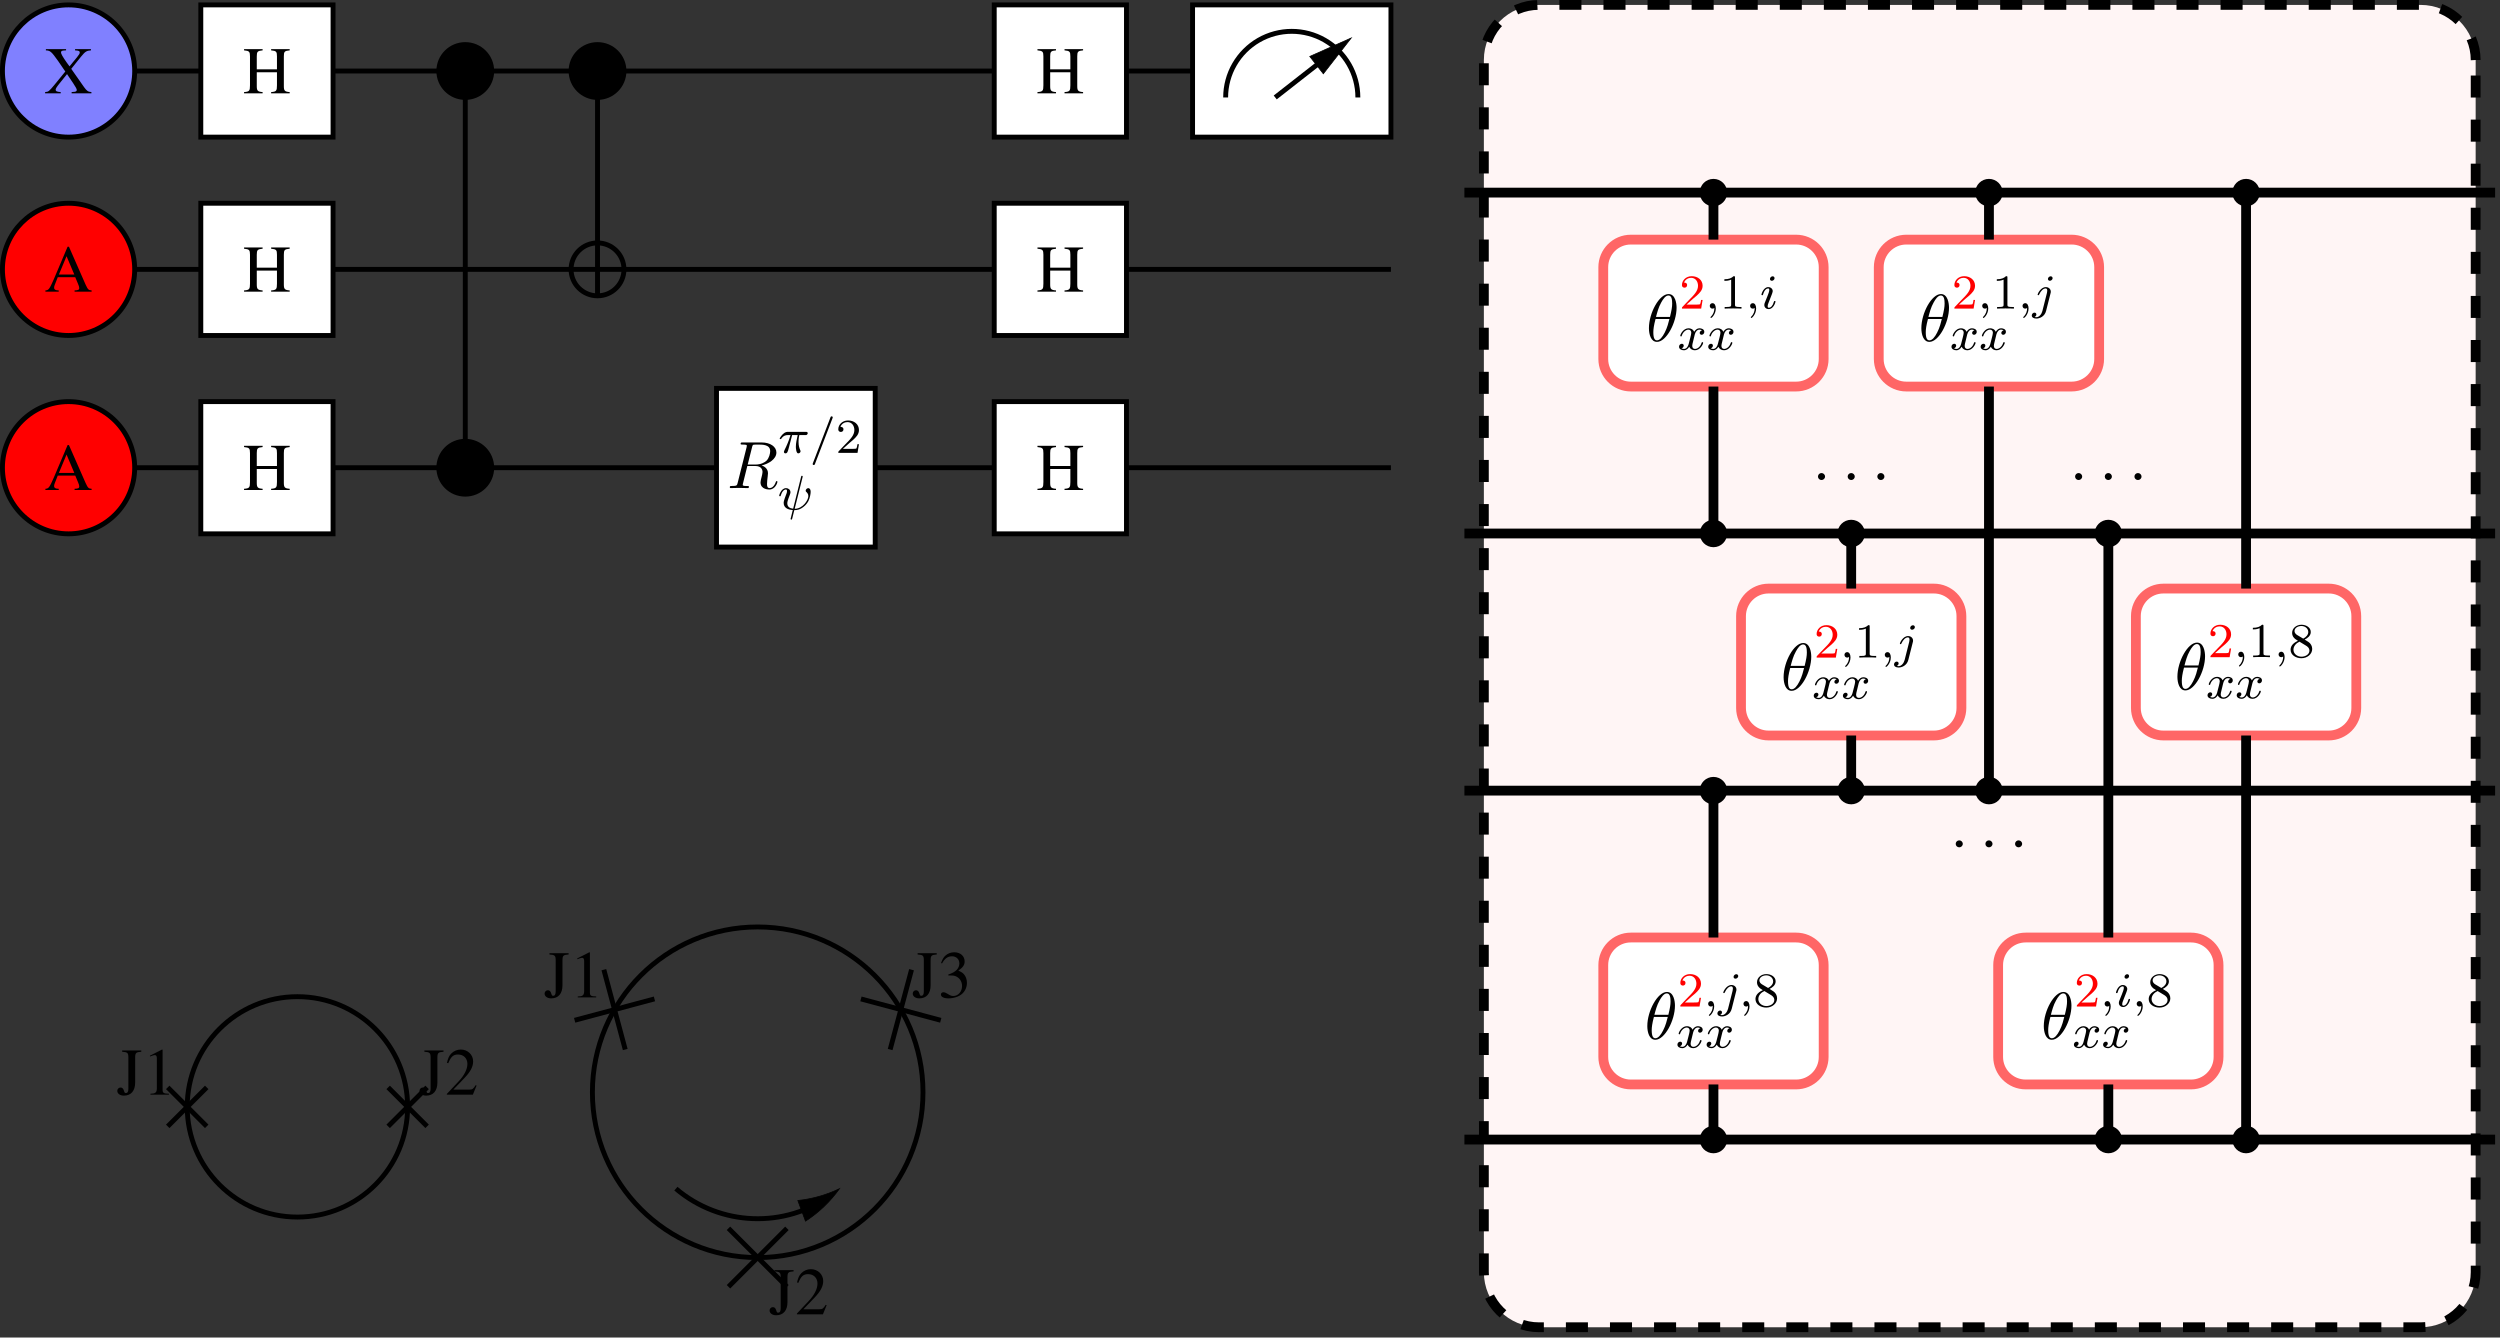 <?xml version="1.0" encoding="UTF-8"?>
<svg xmlns="http://www.w3.org/2000/svg" xmlns:xlink="http://www.w3.org/1999/xlink" width="408.363pt" height="218.477pt" viewBox="0 0 408.363 218.477" version="1.1">
<rect x="0" y="0" width="408.363" height="218.477" fill="#333333" stroke="none"/>
<defs>
<g>
<symbol overflow="visible" id="glyph0-0">
<path style="stroke:none;" d=""/>
</symbol>
<symbol overflow="visible" id="glyph0-1">
<path style="stroke:none;" d="M 7.594 -7.219 L 5 -7.219 L 5 -7.016 C 5.578 -6.984 5.766 -6.922 5.766 -6.656 C 5.766 -6.5 5.641 -6.297 5.328 -5.906 L 4.094 -4.406 L 3.625 -5.047 C 2.969 -5.984 2.703 -6.453 2.703 -6.688 C 2.703 -6.906 2.875 -6.984 3.234 -7 L 3.531 -7.016 L 3.531 -7.219 L 0.234 -7.219 L 0.234 -7.016 C 0.953 -6.984 1.141 -6.812 2.219 -5.297 L 3.406 -3.562 L 1.688 -1.453 C 0.719 -0.297 0.672 -0.25 0.109 -0.203 L 0.109 0 L 2.656 0 L 2.656 -0.203 C 2.016 -0.25 1.828 -0.344 1.828 -0.594 C 1.828 -0.75 1.984 -1.031 2.391 -1.531 L 3.688 -3.141 L 4.719 -1.609 C 5.078 -1.078 5.281 -0.703 5.281 -0.547 C 5.281 -0.344 5.109 -0.234 4.734 -0.234 C 4.688 -0.234 4.562 -0.219 4.438 -0.203 L 4.438 0 L 7.672 0 L 7.672 -0.203 C 7.094 -0.266 6.938 -0.375 6.469 -1.016 L 4.375 -4 L 5.969 -5.984 C 6.672 -6.844 6.891 -6.969 7.594 -7.016 Z M 7.594 -7.219 "/>
</symbol>
<symbol overflow="visible" id="glyph0-2">
<path style="stroke:none;" d="M 2.281 -3.922 L 2.281 -6.031 C 2.281 -6.812 2.406 -6.938 3.234 -7.016 L 3.234 -7.219 L 0.203 -7.219 L 0.203 -7.016 C 1.047 -6.938 1.172 -6.812 1.172 -6.031 L 1.172 -1.312 C 1.172 -0.391 1.062 -0.266 0.203 -0.203 L 0.203 0 L 3.234 0 L 3.234 -0.203 C 2.422 -0.266 2.281 -0.422 2.281 -1.188 L 2.281 -3.438 L 5.578 -3.438 L 5.578 -1.312 C 5.578 -0.391 5.469 -0.266 4.625 -0.203 L 4.625 0 L 7.656 0 L 7.656 -0.203 C 6.844 -0.266 6.703 -0.422 6.703 -1.188 L 6.703 -6.031 C 6.703 -6.812 6.812 -6.938 7.656 -7.016 L 7.656 -7.219 L 4.625 -7.219 L 4.625 -7.016 C 5.469 -6.938 5.578 -6.812 5.578 -6.031 L 5.578 -3.922 Z M 2.281 -3.922 "/>
</symbol>
<symbol overflow="visible" id="glyph0-3">
<path style="stroke:none;" d="M 7.703 -0.203 C 7.203 -0.234 7.094 -0.344 6.719 -1.156 L 4 -7.344 L 3.781 -7.344 L 1.516 -2 C 0.812 -0.406 0.688 -0.234 0.156 -0.203 L 0.156 0 L 2.328 0 L 2.328 -0.203 C 1.797 -0.203 1.578 -0.344 1.578 -0.656 C 1.578 -0.781 1.609 -0.938 1.672 -1.078 L 2.172 -2.359 L 5.031 -2.359 L 5.469 -1.312 C 5.609 -1.016 5.688 -0.734 5.688 -0.578 C 5.688 -0.312 5.5 -0.219 4.922 -0.203 L 4.922 0 L 7.703 0 Z M 2.359 -2.797 L 3.609 -5.797 L 4.875 -2.797 Z M 2.359 -2.797 "/>
</symbol>
<symbol overflow="visible" id="glyph0-4">
<path style="stroke:none;" d="M 3.031 -6.031 C 3.031 -6.828 3.156 -6.953 4.031 -7.016 L 4.031 -7.219 L 0.906 -7.219 L 0.906 -7.016 C 1.797 -6.953 1.922 -6.828 1.922 -6.031 L 1.922 -0.984 C 1.922 -0.484 1.781 -0.266 1.5 -0.266 C 1.359 -0.266 1.281 -0.344 1.203 -0.625 C 1.094 -1 0.922 -1.172 0.641 -1.172 C 0.344 -1.172 0.109 -0.922 0.109 -0.625 C 0.109 -0.172 0.562 0.156 1.188 0.156 C 2.359 0.156 3.031 -0.625 3.031 -2 Z M 3.031 -6.031 "/>
</symbol>
<symbol overflow="visible" id="glyph0-5">
<path style="stroke:none;" d="M 3.172 -7.375 L 1.203 -6.375 L 1.203 -6.234 C 1.344 -6.281 1.469 -6.328 1.5 -6.344 C 1.703 -6.422 1.891 -6.469 2 -6.469 C 2.219 -6.469 2.328 -6.297 2.328 -5.953 L 2.328 -1.016 C 2.328 -0.656 2.234 -0.406 2.062 -0.312 C 1.891 -0.203 1.75 -0.172 1.281 -0.156 L 1.281 0 L 4.297 0 L 4.297 -0.156 C 3.438 -0.172 3.266 -0.281 3.266 -0.812 L 3.266 -7.344 Z M 3.172 -7.375 "/>
</symbol>
<symbol overflow="visible" id="glyph0-6">
<path style="stroke:none;" d="M 5.188 -1.5 L 5.031 -1.547 C 4.641 -0.922 4.5 -0.828 4 -0.828 L 1.391 -0.828 L 3.234 -2.75 C 4.203 -3.766 4.625 -4.594 4.625 -5.438 C 4.625 -6.531 3.734 -7.375 2.609 -7.375 C 2 -7.375 1.438 -7.125 1.031 -6.703 C 0.688 -6.328 0.531 -5.984 0.344 -5.203 L 0.562 -5.141 C 1 -6.219 1.391 -6.562 2.156 -6.562 C 3.062 -6.562 3.688 -5.938 3.688 -5.031 C 3.688 -4.172 3.188 -3.156 2.266 -2.188 L 0.328 -0.125 L 0.328 0 L 4.578 0 Z M 5.188 -1.5 "/>
</symbol>
<symbol overflow="visible" id="glyph0-7">
<path style="stroke:none;" d="M 1.672 -3.594 C 2.312 -3.594 2.562 -3.578 2.828 -3.484 C 3.5 -3.234 3.922 -2.625 3.922 -1.859 C 3.922 -0.953 3.297 -0.234 2.5 -0.234 C 2.203 -0.234 1.984 -0.312 1.578 -0.578 C 1.25 -0.781 1.062 -0.844 0.891 -0.844 C 0.625 -0.844 0.469 -0.703 0.469 -0.469 C 0.469 -0.094 0.938 0.156 1.703 0.156 C 2.547 0.156 3.406 -0.125 3.922 -0.578 C 4.422 -1.031 4.719 -1.656 4.719 -2.391 C 4.719 -2.938 4.531 -3.453 4.219 -3.797 C 4 -4.031 3.797 -4.172 3.312 -4.375 C 4.062 -4.891 4.344 -5.297 4.344 -5.875 C 4.344 -6.766 3.641 -7.375 2.641 -7.375 C 2.094 -7.375 1.609 -7.188 1.219 -6.844 C 0.891 -6.547 0.734 -6.266 0.484 -5.609 L 0.656 -5.562 C 1.094 -6.359 1.594 -6.719 2.281 -6.719 C 2.984 -6.719 3.484 -6.234 3.484 -5.547 C 3.484 -5.156 3.312 -4.766 3.047 -4.5 C 2.719 -4.172 2.406 -4 1.672 -3.734 Z M 1.672 -3.594 "/>
</symbol>
<symbol overflow="visible" id="glyph1-0">
<path style="stroke:none;" d=""/>
</symbol>
<symbol overflow="visible" id="glyph1-1">
<path style="stroke:none;" d="M 4.094 -6.703 C 4.156 -6.953 4.188 -7.062 4.391 -7.094 C 4.5 -7.109 4.844 -7.109 5.062 -7.109 C 5.828 -7.109 7.047 -7.109 7.047 -6.031 C 7.047 -5.656 6.875 -4.906 6.453 -4.484 C 6.156 -4.203 5.578 -3.844 4.609 -3.844 L 3.375 -3.844 Z M 5.656 -3.703 C 6.766 -3.953 8.062 -4.719 8.062 -5.812 C 8.062 -6.75 7.078 -7.453 5.656 -7.453 L 2.547 -7.453 C 2.328 -7.453 2.219 -7.453 2.219 -7.234 C 2.219 -7.109 2.328 -7.109 2.531 -7.109 C 2.547 -7.109 2.766 -7.109 2.938 -7.094 C 3.141 -7.062 3.234 -7.062 3.234 -6.922 C 3.234 -6.875 3.234 -6.844 3.203 -6.703 L 1.734 -0.844 C 1.625 -0.422 1.609 -0.344 0.734 -0.344 C 0.547 -0.344 0.453 -0.344 0.453 -0.125 C 0.453 0 0.578 0 0.594 0 C 0.906 0 1.672 -0.031 1.969 -0.031 C 2.281 -0.031 3.047 0 3.359 0 C 3.453 0 3.578 0 3.578 -0.219 C 3.578 -0.344 3.484 -0.344 3.266 -0.344 C 2.875 -0.344 2.562 -0.344 2.562 -0.531 C 2.562 -0.594 2.578 -0.656 2.594 -0.719 L 3.312 -3.609 L 4.609 -3.609 C 5.609 -3.609 5.797 -3 5.797 -2.625 C 5.797 -2.453 5.719 -2.109 5.656 -1.859 C 5.578 -1.562 5.469 -1.156 5.469 -0.938 C 5.469 0.234 6.781 0.234 6.922 0.234 C 7.859 0.234 8.234 -0.859 8.234 -1.016 C 8.234 -1.141 8.109 -1.141 8.109 -1.141 C 8 -1.141 7.984 -1.062 7.969 -1 C 7.688 -0.188 7.219 0 6.969 0 C 6.609 0 6.531 -0.234 6.531 -0.672 C 6.531 -1 6.594 -1.562 6.641 -1.906 C 6.656 -2.062 6.688 -2.266 6.688 -2.422 C 6.688 -3.266 5.953 -3.594 5.656 -3.703 Z M 5.656 -3.703 "/>
</symbol>
<symbol overflow="visible" id="glyph1-2">
<path style="stroke:none;" d="M 4.969 -5.453 C 4.969 -6.172 4.766 -7.688 3.656 -7.688 C 2.141 -7.688 0.453 -4.609 0.453 -2.109 C 0.453 -1.094 0.781 0.125 1.766 0.125 C 3.297 0.125 4.969 -3.016 4.969 -5.453 Z M 1.609 -3.953 C 1.797 -4.656 2.016 -5.531 2.453 -6.297 C 2.75 -6.844 3.156 -7.453 3.641 -7.453 C 4.172 -7.453 4.25 -6.75 4.25 -6.125 C 4.25 -5.594 4.156 -5.031 3.891 -3.953 Z M 3.797 -3.609 C 3.672 -3.109 3.453 -2.188 3.031 -1.391 C 2.656 -0.656 2.234 -0.125 1.766 -0.125 C 1.406 -0.125 1.172 -0.438 1.172 -1.453 C 1.172 -1.906 1.25 -2.547 1.531 -3.609 Z M 3.797 -3.609 "/>
</symbol>
<symbol overflow="visible" id="glyph2-0">
<path style="stroke:none;" d=""/>
</symbol>
<symbol overflow="visible" id="glyph2-1">
<path style="stroke:none;" d="M 2.266 -2.906 L 3.172 -2.906 C 3.016 -2.188 2.875 -1.594 2.875 -1 C 2.875 -0.953 2.875 -0.609 2.953 -0.312 C 3.062 0.016 3.141 0.078 3.281 0.078 C 3.453 0.078 3.641 -0.078 3.641 -0.266 C 3.641 -0.312 3.641 -0.328 3.609 -0.406 C 3.438 -0.766 3.312 -1.156 3.312 -1.812 C 3.312 -1.984 3.312 -2.328 3.438 -2.906 L 4.406 -2.906 C 4.531 -2.906 4.609 -2.906 4.688 -2.969 C 4.797 -3.062 4.812 -3.156 4.812 -3.219 C 4.812 -3.438 4.609 -3.438 4.484 -3.438 L 1.609 -3.438 C 1.438 -3.438 1.125 -3.438 0.734 -3.047 C 0.453 -2.766 0.234 -2.406 0.234 -2.344 C 0.234 -2.266 0.281 -2.25 0.344 -2.25 C 0.438 -2.25 0.453 -2.266 0.5 -2.328 C 0.891 -2.906 1.359 -2.906 1.531 -2.906 L 2 -2.906 C 1.766 -2.062 1.344 -1.094 1.047 -0.516 C 1 -0.391 0.922 -0.234 0.922 -0.172 C 0.922 0 1.047 0.078 1.172 0.078 C 1.484 0.078 1.562 -0.219 1.734 -0.875 Z M 2.266 -2.906 "/>
</symbol>
<symbol overflow="visible" id="glyph2-2">
<path style="stroke:none;" d="M 3.703 -5.641 C 3.75 -5.75 3.75 -5.766 3.75 -5.797 C 3.75 -5.891 3.672 -5.969 3.562 -5.969 C 3.438 -5.969 3.406 -5.875 3.375 -5.797 L 0.516 1.656 C 0.469 1.766 0.469 1.781 0.469 1.812 C 0.469 1.906 0.547 1.984 0.656 1.984 C 0.781 1.984 0.812 1.891 0.844 1.812 Z M 3.703 -5.641 "/>
</symbol>
<symbol overflow="visible" id="glyph2-3">
<path style="stroke:none;" d="M 4.047 -5.266 C 4.078 -5.375 4.078 -5.391 4.078 -5.422 C 4.078 -5.5 4.031 -5.531 3.953 -5.531 C 3.859 -5.531 3.844 -5.5 3.812 -5.359 L 2.516 -0.156 C 1.953 -0.219 1.562 -0.469 1.562 -1.031 C 1.562 -1.188 1.562 -1.391 1.984 -2.453 C 2.062 -2.672 2.078 -2.734 2.078 -2.844 C 2.078 -3.266 1.719 -3.516 1.359 -3.516 C 0.562 -3.516 0.234 -2.391 0.234 -2.297 C 0.234 -2.219 0.297 -2.188 0.359 -2.188 C 0.469 -2.188 0.469 -2.234 0.5 -2.312 C 0.703 -3.016 1.047 -3.297 1.328 -3.297 C 1.453 -3.297 1.516 -3.219 1.516 -3.031 C 1.516 -2.844 1.453 -2.656 1.375 -2.484 C 0.969 -1.422 0.969 -1.266 0.969 -1.094 C 0.969 -0.328 1.625 0.016 2.453 0.062 L 2.094 1.516 C 2.094 1.594 2.156 1.625 2.219 1.625 C 2.312 1.625 2.328 1.594 2.375 1.422 C 2.422 1.25 2.375 1.359 2.703 0.078 C 3.031 0.078 3.656 0.078 4.438 -0.656 C 4.75 -0.953 4.938 -1.281 5 -1.391 C 5.266 -1.922 5.375 -2.609 5.375 -2.906 C 5.375 -3.516 5.016 -3.516 4.984 -3.516 C 4.797 -3.516 4.562 -3.312 4.562 -3.109 C 4.562 -2.984 4.641 -2.922 4.672 -2.891 C 4.75 -2.812 5 -2.609 5 -2.219 C 5 -1.562 4.094 -0.141 2.766 -0.141 Z M 4.047 -5.266 "/>
</symbol>
<symbol overflow="visible" id="glyph2-4">
<path style="stroke:none;" d="M 1.484 -0.125 C 1.484 0.391 1.375 0.859 0.891 1.344 C 0.859 1.375 0.844 1.391 0.844 1.422 C 0.844 1.484 0.906 1.531 0.953 1.531 C 1.047 1.531 1.719 0.906 1.719 -0.031 C 1.719 -0.531 1.516 -0.891 1.172 -0.891 C 0.891 -0.891 0.734 -0.656 0.734 -0.453 C 0.734 -0.219 0.891 0 1.172 0 C 1.375 0 1.484 -0.109 1.484 -0.125 Z M 1.484 -0.125 "/>
</symbol>
<symbol overflow="visible" id="glyph2-5">
<path style="stroke:none;" d="M 2.375 -4.969 C 2.375 -5.141 2.25 -5.281 2.062 -5.281 C 1.859 -5.281 1.625 -5.078 1.625 -4.844 C 1.625 -4.672 1.75 -4.547 1.938 -4.547 C 2.141 -4.547 2.375 -4.734 2.375 -4.969 Z M 1.219 -2.047 L 0.781 -0.953 C 0.734 -0.828 0.703 -0.734 0.703 -0.594 C 0.703 -0.203 1 0.078 1.422 0.078 C 2.203 0.078 2.531 -1.031 2.531 -1.141 C 2.531 -1.219 2.469 -1.25 2.406 -1.25 C 2.312 -1.25 2.297 -1.188 2.266 -1.109 C 2.094 -0.469 1.766 -0.141 1.438 -0.141 C 1.344 -0.141 1.25 -0.188 1.25 -0.391 C 1.25 -0.594 1.312 -0.734 1.406 -0.984 C 1.484 -1.188 1.562 -1.406 1.656 -1.625 L 1.906 -2.266 C 1.969 -2.453 2.078 -2.703 2.078 -2.844 C 2.078 -3.234 1.75 -3.516 1.344 -3.516 C 0.578 -3.516 0.234 -2.406 0.234 -2.297 C 0.234 -2.219 0.297 -2.188 0.359 -2.188 C 0.469 -2.188 0.469 -2.234 0.5 -2.312 C 0.719 -3.078 1.078 -3.297 1.328 -3.297 C 1.438 -3.297 1.516 -3.25 1.516 -3.031 C 1.516 -2.953 1.5 -2.844 1.422 -2.594 Z M 1.219 -2.047 "/>
</symbol>
<symbol overflow="visible" id="glyph2-6">
<path style="stroke:none;" d="M 4 -3.172 C 3.641 -3.094 3.625 -2.781 3.625 -2.75 C 3.625 -2.578 3.766 -2.453 3.938 -2.453 C 4.109 -2.453 4.375 -2.594 4.375 -2.938 C 4.375 -3.391 3.875 -3.516 3.578 -3.516 C 3.219 -3.516 2.906 -3.25 2.719 -2.938 C 2.547 -3.359 2.141 -3.516 1.812 -3.516 C 0.938 -3.516 0.453 -2.516 0.453 -2.297 C 0.453 -2.219 0.516 -2.188 0.578 -2.188 C 0.672 -2.188 0.688 -2.234 0.703 -2.328 C 0.891 -2.906 1.375 -3.297 1.781 -3.297 C 2.094 -3.297 2.25 -3.062 2.25 -2.781 C 2.25 -2.625 2.156 -2.25 2.094 -2 C 2.031 -1.766 1.859 -1.062 1.812 -0.906 C 1.703 -0.484 1.422 -0.141 1.062 -0.141 C 1.031 -0.141 0.828 -0.141 0.656 -0.25 C 1.016 -0.344 1.016 -0.672 1.016 -0.688 C 1.016 -0.875 0.875 -0.984 0.703 -0.984 C 0.484 -0.984 0.25 -0.797 0.25 -0.5 C 0.25 -0.125 0.641 0.078 1.047 0.078 C 1.469 0.078 1.766 -0.234 1.906 -0.5 C 2.094 -0.109 2.453 0.078 2.844 0.078 C 3.703 0.078 4.188 -0.922 4.188 -1.141 C 4.188 -1.219 4.125 -1.25 4.062 -1.25 C 3.969 -1.25 3.953 -1.188 3.922 -1.109 C 3.766 -0.578 3.312 -0.141 2.859 -0.141 C 2.594 -0.141 2.406 -0.312 2.406 -0.656 C 2.406 -0.812 2.453 -1 2.562 -1.438 C 2.609 -1.688 2.781 -2.375 2.828 -2.531 C 2.938 -2.953 3.219 -3.297 3.578 -3.297 C 3.625 -3.297 3.828 -3.297 4 -3.172 Z M 4 -3.172 "/>
</symbol>
<symbol overflow="visible" id="glyph2-7">
<path style="stroke:none;" d="M 3.297 -4.969 C 3.297 -5.125 3.172 -5.281 2.984 -5.281 C 2.734 -5.281 2.531 -5.047 2.531 -4.844 C 2.531 -4.688 2.656 -4.547 2.844 -4.547 C 3.078 -4.547 3.297 -4.766 3.297 -4.969 Z M 1.625 0.391 C 1.5 0.891 1.109 1.406 0.625 1.406 C 0.5 1.406 0.375 1.375 0.359 1.359 C 0.609 1.25 0.641 1.031 0.641 0.953 C 0.641 0.766 0.5 0.656 0.328 0.656 C 0.109 0.656 -0.109 0.859 -0.109 1.125 C -0.109 1.422 0.188 1.625 0.641 1.625 C 1.125 1.625 2 1.328 2.234 0.359 L 2.953 -2.484 C 2.984 -2.578 3 -2.641 3 -2.766 C 3 -3.203 2.641 -3.516 2.188 -3.516 C 1.344 -3.516 0.844 -2.406 0.844 -2.297 C 0.844 -2.219 0.906 -2.188 0.969 -2.188 C 1.047 -2.188 1.062 -2.219 1.109 -2.328 C 1.359 -2.891 1.766 -3.297 2.156 -3.297 C 2.328 -3.297 2.422 -3.172 2.422 -2.922 C 2.422 -2.812 2.406 -2.688 2.375 -2.578 Z M 1.625 0.391 "/>
</symbol>
<symbol overflow="visible" id="glyph3-0">
<path style="stroke:none;" d=""/>
</symbol>
<symbol overflow="visible" id="glyph3-1">
<path style="stroke:none;" d="M 2.25 -1.625 C 2.375 -1.75 2.703 -2.016 2.844 -2.125 C 3.328 -2.578 3.797 -3.016 3.797 -3.734 C 3.797 -4.688 3 -5.297 2.016 -5.297 C 1.047 -5.297 0.422 -4.578 0.422 -3.859 C 0.422 -3.469 0.734 -3.422 0.844 -3.422 C 1.016 -3.422 1.266 -3.531 1.266 -3.844 C 1.266 -4.25 0.859 -4.25 0.766 -4.25 C 1 -4.844 1.531 -5.031 1.922 -5.031 C 2.656 -5.031 3.047 -4.406 3.047 -3.734 C 3.047 -2.906 2.469 -2.297 1.516 -1.344 L 0.516 -0.297 C 0.422 -0.219 0.422 -0.203 0.422 0 L 3.562 0 L 3.797 -1.422 L 3.547 -1.422 C 3.531 -1.266 3.469 -0.875 3.375 -0.719 C 3.328 -0.656 2.719 -0.656 2.594 -0.656 L 1.172 -0.656 Z M 2.25 -1.625 "/>
</symbol>
<symbol overflow="visible" id="glyph3-2">
<path style="stroke:none;" d="M 2.5 -5.078 C 2.5 -5.297 2.484 -5.297 2.266 -5.297 C 1.938 -4.984 1.516 -4.797 0.766 -4.797 L 0.766 -4.531 C 0.984 -4.531 1.406 -4.531 1.875 -4.734 L 1.875 -0.656 C 1.875 -0.359 1.844 -0.266 1.094 -0.266 L 0.812 -0.266 L 0.812 0 C 1.141 -0.031 1.828 -0.031 2.188 -0.031 C 2.547 -0.031 3.234 -0.031 3.562 0 L 3.562 -0.266 L 3.281 -0.266 C 2.531 -0.266 2.5 -0.359 2.5 -0.656 Z M 2.5 -5.078 "/>
</symbol>
<symbol overflow="visible" id="glyph3-3">
<path style="stroke:none;" d="M 2.641 -2.875 C 3.094 -3.094 3.641 -3.484 3.641 -4.109 C 3.641 -4.875 2.859 -5.297 2.125 -5.297 C 1.281 -5.297 0.594 -4.719 0.594 -3.969 C 0.594 -3.672 0.688 -3.406 0.891 -3.172 C 1.031 -3 1.062 -2.984 1.547 -2.672 C 0.562 -2.234 0.344 -1.656 0.344 -1.219 C 0.344 -0.328 1.234 0.172 2.109 0.172 C 3.078 0.172 3.875 -0.5 3.875 -1.344 C 3.875 -1.844 3.609 -2.172 3.469 -2.312 C 3.344 -2.438 3.328 -2.453 2.641 -2.875 Z M 1.406 -3.625 C 1.172 -3.766 0.984 -4 0.984 -4.266 C 0.984 -4.766 1.531 -5.094 2.109 -5.094 C 2.719 -5.094 3.234 -4.672 3.234 -4.109 C 3.234 -3.656 2.875 -3.266 2.406 -3.031 Z M 1.797 -2.531 C 1.828 -2.516 2.734 -1.953 2.875 -1.875 C 3 -1.797 3.422 -1.547 3.422 -1.062 C 3.422 -0.453 2.766 -0.078 2.125 -0.078 C 1.406 -0.078 0.812 -0.562 0.812 -1.219 C 0.812 -1.812 1.25 -2.281 1.797 -2.531 Z M 1.797 -2.531 "/>
</symbol>
<symbol overflow="visible" id="glyph4-0">
<path style="stroke:none;" d=""/>
</symbol>
<symbol overflow="visible" id="glyph4-1">
<path style="stroke:none;" d="M 2.094 -2.719 C 2.094 -3.047 1.828 -3.297 1.516 -3.297 C 1.203 -3.297 0.938 -3.047 0.938 -2.719 C 0.938 -2.406 1.203 -2.156 1.516 -2.156 C 1.828 -2.156 2.094 -2.406 2.094 -2.719 Z M 2.094 -2.719 "/>
</symbol>
</g>
<clipPath id="clip1">
  <path d="M 219 0 L 408.363 0 L 408.363 218.477 L 219 218.477 Z M 219 0 "/>
</clipPath>
<clipPath id="clip2">
  <path d="M 238 30 L 408.363 30 L 408.363 33 L 238 33 Z M 238 30 "/>
</clipPath>
<clipPath id="clip3">
  <path d="M 238 86 L 408.363 86 L 408.363 88 L 238 88 Z M 238 86 "/>
</clipPath>
<clipPath id="clip4">
  <path d="M 238 128 L 408.363 128 L 408.363 130 L 238 130 Z M 238 128 "/>
</clipPath>
<clipPath id="clip5">
  <path d="M 238 185 L 408.363 185 L 408.363 187 L 238 187 Z M 238 185 "/>
</clipPath>
<clipPath id="clip6">
  <path d="M 107 189 L 140 189 L 140 218.477 L 107 218.477 Z M 107 189 "/>
</clipPath>
</defs>
<g id="surface1">
<path style="fill:none;stroke-width:0.8;stroke-linecap:butt;stroke-linejoin:miter;stroke:rgb(0%,0%,0%);stroke-opacity:1;stroke-miterlimit:10;" d="M 10.799 33.478 L 226.803 33.478 " transform="matrix(1,0,0,-1,0.4,45.08)"/>
<path style="fill-rule:nonzero;fill:rgb(50%,50%,100%);fill-opacity:1;stroke-width:0.8;stroke-linecap:butt;stroke-linejoin:miter;stroke:rgb(0%,0%,0%);stroke-opacity:1;stroke-miterlimit:10;" d="M 21.6 33.478 C 21.6 39.443 16.764 44.279 10.799 44.279 C 4.834 44.279 -0.002 39.443 -0.002 33.478 C -0.002 27.517 4.834 22.682 10.799 22.682 C 16.764 22.682 21.6 27.517 21.6 33.478 Z M 21.6 33.478 " transform="matrix(1,0,0,-1,0.4,45.08)"/>
<g style="fill:rgb(0%,0%,0%);fill-opacity:1;">
  <use xlink:href="#glyph0-1" x="7.261" y="15.245"/>
</g>
<path style="fill-rule:nonzero;fill:rgb(100%,100%,100%);fill-opacity:1;stroke-width:0.8;stroke-linecap:butt;stroke-linejoin:miter;stroke:rgb(0%,0%,0%);stroke-opacity:1;stroke-miterlimit:10;" d="M 32.401 22.682 L 32.401 44.279 L 54.002 44.279 L 54.002 22.682 Z M 32.401 22.682 " transform="matrix(1,0,0,-1,0.4,45.08)"/>
<g style="fill:rgb(0%,0%,0%);fill-opacity:1;">
  <use xlink:href="#glyph0-2" x="39.662" y="15.244"/>
</g>
<path style="fill-rule:nonzero;fill:rgb(100%,100%,100%);fill-opacity:1;stroke-width:0.8;stroke-linecap:butt;stroke-linejoin:miter;stroke:rgb(0%,0%,0%);stroke-opacity:1;stroke-miterlimit:10;" d="M 162.002 22.682 L 162.002 44.279 L 183.604 44.279 L 183.604 22.682 Z M 162.002 22.682 " transform="matrix(1,0,0,-1,0.4,45.08)"/>
<g style="fill:rgb(0%,0%,0%);fill-opacity:1;">
  <use xlink:href="#glyph0-2" x="169.261" y="15.244"/>
</g>
<path style="fill:none;stroke-width:0.8;stroke-linecap:butt;stroke-linejoin:miter;stroke:rgb(0%,0%,0%);stroke-opacity:1;stroke-miterlimit:10;" d="M 10.799 1.08 L 226.803 1.08 " transform="matrix(1,0,0,-1,0.4,45.08)"/>
<path style="fill-rule:nonzero;fill:rgb(100%,0%,0%);fill-opacity:1;stroke-width:0.8;stroke-linecap:butt;stroke-linejoin:miter;stroke:rgb(0%,0%,0%);stroke-opacity:1;stroke-miterlimit:10;" d="M 21.6 1.08 C 21.6 7.045 16.764 11.881 10.799 11.881 C 4.834 11.881 -0.002 7.045 -0.002 1.08 C -0.002 -4.885 4.834 -9.721 10.799 -9.721 C 16.764 -9.721 21.6 -4.885 21.6 1.08 Z M 21.6 1.08 " transform="matrix(1,0,0,-1,0.4,45.08)"/>
<g style="fill:rgb(0%,0%,0%);fill-opacity:1;">
  <use xlink:href="#glyph0-3" x="7.261" y="47.643"/>
</g>
<path style="fill-rule:nonzero;fill:rgb(100%,100%,100%);fill-opacity:1;stroke-width:0.8;stroke-linecap:butt;stroke-linejoin:miter;stroke:rgb(0%,0%,0%);stroke-opacity:1;stroke-miterlimit:10;" d="M 32.401 -9.721 L 32.401 11.881 L 54.002 11.881 L 54.002 -9.721 Z M 32.401 -9.721 " transform="matrix(1,0,0,-1,0.4,45.08)"/>
<g style="fill:rgb(0%,0%,0%);fill-opacity:1;">
  <use xlink:href="#glyph0-2" x="39.662" y="47.643"/>
</g>
<path style="fill-rule:nonzero;fill:rgb(100%,100%,100%);fill-opacity:1;stroke-width:0.8;stroke-linecap:butt;stroke-linejoin:miter;stroke:rgb(0%,0%,0%);stroke-opacity:1;stroke-miterlimit:10;" d="M 162.002 -9.721 L 162.002 11.881 L 183.604 11.881 L 183.604 -9.721 Z M 162.002 -9.721 " transform="matrix(1,0,0,-1,0.4,45.08)"/>
<g style="fill:rgb(0%,0%,0%);fill-opacity:1;">
  <use xlink:href="#glyph0-2" x="169.261" y="47.643"/>
</g>
<path style="fill:none;stroke-width:0.8;stroke-linecap:butt;stroke-linejoin:miter;stroke:rgb(0%,0%,0%);stroke-opacity:1;stroke-miterlimit:10;" d="M 10.799 -31.318 L 226.803 -31.318 " transform="matrix(1,0,0,-1,0.4,45.08)"/>
<path style="fill-rule:nonzero;fill:rgb(100%,0%,0%);fill-opacity:1;stroke-width:0.8;stroke-linecap:butt;stroke-linejoin:miter;stroke:rgb(0%,0%,0%);stroke-opacity:1;stroke-miterlimit:10;" d="M 21.6 -31.318 C 21.6 -25.358 16.764 -20.522 10.799 -20.522 C 4.834 -20.522 -0.002 -25.358 -0.002 -31.318 C -0.002 -37.283 4.834 -42.119 10.799 -42.119 C 16.764 -42.119 21.6 -37.283 21.6 -31.318 Z M 21.6 -31.318 " transform="matrix(1,0,0,-1,0.4,45.08)"/>
<g style="fill:rgb(0%,0%,0%);fill-opacity:1;">
  <use xlink:href="#glyph0-3" x="7.261" y="80.044"/>
</g>
<path style="fill-rule:nonzero;fill:rgb(100%,100%,100%);fill-opacity:1;stroke-width:0.8;stroke-linecap:butt;stroke-linejoin:miter;stroke:rgb(0%,0%,0%);stroke-opacity:1;stroke-miterlimit:10;" d="M 32.401 -42.119 L 32.401 -20.522 L 54.002 -20.522 L 54.002 -42.119 Z M 32.401 -42.119 " transform="matrix(1,0,0,-1,0.4,45.08)"/>
<g style="fill:rgb(0%,0%,0%);fill-opacity:1;">
  <use xlink:href="#glyph0-2" x="39.662" y="80.043"/>
</g>
<path style="fill-rule:nonzero;fill:rgb(100%,100%,100%);fill-opacity:1;stroke-width:0.8;stroke-linecap:butt;stroke-linejoin:miter;stroke:rgb(0%,0%,0%);stroke-opacity:1;stroke-miterlimit:10;" d="M 162.002 -42.119 L 162.002 -20.522 L 183.604 -20.522 L 183.604 -42.119 Z M 162.002 -42.119 " transform="matrix(1,0,0,-1,0.4,45.08)"/>
<g style="fill:rgb(0%,0%,0%);fill-opacity:1;">
  <use xlink:href="#glyph0-2" x="169.261" y="80.043"/>
</g>
<path style="fill-rule:nonzero;fill:rgb(0%,0%,0%);fill-opacity:1;stroke-width:0.8;stroke-linecap:butt;stroke-linejoin:miter;stroke:rgb(0%,0%,0%);stroke-opacity:1;stroke-miterlimit:10;" d="M 79.92 33.478 C 79.92 35.865 77.987 37.799 75.6 37.799 C 73.213 37.799 71.28 35.865 71.28 33.478 C 71.28 31.096 73.213 29.162 75.6 29.162 C 77.987 29.162 79.92 31.096 79.92 33.478 Z M 79.92 33.478 " transform="matrix(1,0,0,-1,0.4,45.08)"/>
<path style="fill:none;stroke-width:0.8;stroke-linecap:butt;stroke-linejoin:miter;stroke:rgb(0%,0%,0%);stroke-opacity:1;stroke-miterlimit:10;" d="M 75.6 33.478 L 75.6 -31.318 " transform="matrix(1,0,0,-1,0.4,45.08)"/>
<path style="fill-rule:nonzero;fill:rgb(0%,0%,0%);fill-opacity:1;stroke-width:0.8;stroke-linecap:butt;stroke-linejoin:miter;stroke:rgb(0%,0%,0%);stroke-opacity:1;stroke-miterlimit:10;" d="M 79.92 -31.318 C 79.92 -28.936 77.987 -27.002 75.6 -27.002 C 73.213 -27.002 71.28 -28.936 71.28 -31.318 C 71.28 -33.705 73.213 -35.639 75.6 -35.639 C 77.987 -35.639 79.92 -33.705 79.92 -31.318 Z M 79.92 -31.318 " transform="matrix(1,0,0,-1,0.4,45.08)"/>
<path style="fill:none;stroke-width:0.8;stroke-linecap:butt;stroke-linejoin:miter;stroke:rgb(0%,0%,0%);stroke-opacity:1;stroke-miterlimit:10;" d="M 101.522 1.08 C 101.522 3.467 99.588 5.4 97.202 5.4 C 94.815 5.4 92.881 3.467 92.881 1.08 C 92.881 -1.307 94.815 -3.24 97.202 -3.24 C 99.588 -3.24 101.522 -1.307 101.522 1.08 Z M 101.522 1.08 " transform="matrix(1,0,0,-1,0.4,45.08)"/>
<path style="fill:none;stroke-width:0.8;stroke-linecap:butt;stroke-linejoin:miter;stroke:rgb(0%,0%,0%);stroke-opacity:1;stroke-miterlimit:10;" d="M 97.202 -3.24 L 97.202 33.478 " transform="matrix(1,0,0,-1,0.4,45.08)"/>
<path style="fill-rule:nonzero;fill:rgb(0%,0%,0%);fill-opacity:1;stroke-width:0.8;stroke-linecap:butt;stroke-linejoin:miter;stroke:rgb(0%,0%,0%);stroke-opacity:1;stroke-miterlimit:10;" d="M 101.522 33.478 C 101.522 35.865 99.588 37.799 97.202 37.799 C 94.815 37.799 92.881 35.865 92.881 33.478 C 92.881 31.096 94.815 29.162 97.202 29.162 C 99.588 29.162 101.522 31.096 101.522 33.478 Z M 101.522 33.478 " transform="matrix(1,0,0,-1,0.4,45.08)"/>
<path style="fill-rule:nonzero;fill:rgb(100%,100%,100%);fill-opacity:1;stroke-width:0.8;stroke-linecap:butt;stroke-linejoin:miter;stroke:rgb(0%,0%,0%);stroke-opacity:1;stroke-miterlimit:10;" d="M 194.401 22.682 L 194.401 44.279 L 226.803 44.279 L 226.803 22.682 Z M 194.401 22.682 " transform="matrix(1,0,0,-1,0.4,45.08)"/>
<path style="fill:none;stroke-width:0.8;stroke-linecap:butt;stroke-linejoin:miter;stroke:rgb(0%,0%,0%);stroke-opacity:1;stroke-miterlimit:10;" d="M 199.803 29.162 C 199.803 33.017 201.862 36.584 205.202 38.514 C 208.545 40.443 212.659 40.443 216.002 38.514 C 219.346 36.584 221.401 33.017 221.401 29.162 " transform="matrix(1,0,0,-1,0.4,45.08)"/>
<path style="fill-rule:nonzero;fill:rgb(0%,0%,0%);fill-opacity:1;stroke-width:0.12;stroke-linecap:butt;stroke-linejoin:miter;stroke:rgb(0%,0%,0%);stroke-opacity:1;stroke-miterlimit:10;" d="M 215.76 33.025 L 220.323 38.881 L 213.541 35.861 Z M 215.76 33.025 " transform="matrix(1,0,0,-1,0.4,45.08)"/>
<path style="fill:none;stroke-width:0.8;stroke-linecap:butt;stroke-linejoin:miter;stroke:rgb(0%,0%,0%);stroke-opacity:1;stroke-miterlimit:10;" d="M 207.901 29.162 L 219.022 37.865 " transform="matrix(1,0,0,-1,0.4,45.08)"/>
<path style="fill-rule:nonzero;fill:rgb(100%,100%,100%);fill-opacity:1;stroke-width:0.8;stroke-linecap:butt;stroke-linejoin:miter;stroke:rgb(0%,0%,0%);stroke-opacity:1;stroke-miterlimit:10;" d="M 116.639 -44.279 L 116.639 -18.361 L 142.561 -18.361 L 142.561 -44.279 Z M 116.639 -44.279 " transform="matrix(1,0,0,-1,0.4,45.08)"/>
<g style="fill:rgb(0%,0%,0%);fill-opacity:1;">
  <use xlink:href="#glyph1-1" x="118.758" y="79.727"/>
</g>
<g style="fill:rgb(0%,0%,0%);fill-opacity:1;">
  <use xlink:href="#glyph2-1" x="127.126" y="73.977"/>
</g>
<g style="fill:rgb(0%,0%,0%);fill-opacity:1;">
  <use xlink:href="#glyph2-2" x="132.275" y="73.977"/>
</g>
<g style="fill:rgb(0%,0%,0%);fill-opacity:1;">
  <use xlink:href="#glyph3-1" x="136.509" y="73.977"/>
</g>
<g style="fill:rgb(0%,0%,0%);fill-opacity:1;">
  <use xlink:href="#glyph2-3" x="127.041" y="83.25"/>
</g>
<path style=" stroke:none;fill-rule:nonzero;fill:rgb(100%,95.999%,95.999%);fill-opacity:1;" d="M 404.387 9.801 C 404.387 4.832 400.352 0.801 395.387 0.801 L 251.383 0.801 C 246.418 0.801 242.383 4.832 242.383 9.801 L 242.383 207.801 C 242.383 212.77 246.418 216.801 251.383 216.801 L 395.387 216.801 C 400.352 216.801 404.387 212.77 404.387 207.801 Z M 404.387 9.801 "/>
<g clip-path="url(#clip1)" clip-rule="nonzero">
<path style="fill:none;stroke-width:1.6;stroke-linecap:butt;stroke-linejoin:miter;stroke:rgb(0%,0%,0%);stroke-opacity:1;stroke-dasharray:3.6,3.6;stroke-miterlimit:10;" d="M 403.987 35.279 C 403.987 40.248 399.952 44.279 394.987 44.279 L 250.983 44.279 C 246.018 44.279 241.983 40.248 241.983 35.279 L 241.983 -162.721 C 241.983 -167.69 246.018 -171.721 250.983 -171.721 L 394.987 -171.721 C 399.952 -171.721 403.987 -167.69 403.987 -162.721 Z M 403.987 35.279 " transform="matrix(1,0,0,-1,0.4,45.08)"/>
</g>
<path style="fill-rule:nonzero;fill:rgb(100%,100%,100%);fill-opacity:1;stroke-width:1.6;stroke-linecap:butt;stroke-linejoin:miter;stroke:rgb(100%,39.999%,39.999%);stroke-opacity:1;stroke-miterlimit:10;" d="M 297.487 1.439 C 297.487 3.924 295.467 5.939 292.987 5.939 L 265.987 5.939 C 263.502 5.939 261.487 3.924 261.487 1.439 L 261.487 -13.561 C 261.487 -16.045 263.502 -18.061 265.987 -18.061 L 292.987 -18.061 C 295.467 -18.061 297.487 -16.045 297.487 -13.561 Z M 297.487 1.439 " transform="matrix(1,0,0,-1,0.4,45.08)"/>
<g style="fill:rgb(0%,0%,0%);fill-opacity:1;">
  <use xlink:href="#glyph1-2" x="268.892" y="55.719"/>
</g>
<g style="fill:rgb(100%,0%,0%);fill-opacity:1;">
  <use xlink:href="#glyph3-1" x="274.316" y="50.412"/>
</g>
<g style="fill:rgb(0%,0%,0%);fill-opacity:1;">
  <use xlink:href="#glyph2-4" x="278.55" y="50.412"/>
</g>
<g style="fill:rgb(0%,0%,0%);fill-opacity:1;">
  <use xlink:href="#glyph3-2" x="280.903" y="50.412"/>
</g>
<g style="fill:rgb(0%,0%,0%);fill-opacity:1;">
  <use xlink:href="#glyph2-4" x="285.137" y="50.412"/>
  <use xlink:href="#glyph2-5" x="287.489" y="50.412"/>
</g>
<g style="fill:rgb(0%,0%,0%);fill-opacity:1;">
  <use xlink:href="#glyph2-6" x="274.013" y="57.138"/>
  <use xlink:href="#glyph2-6" x="278.78" y="57.138"/>
</g>
<path style="fill-rule:nonzero;fill:rgb(100%,100%,100%);fill-opacity:1;stroke-width:1.6;stroke-linecap:butt;stroke-linejoin:miter;stroke:rgb(100%,39.999%,39.999%);stroke-opacity:1;stroke-miterlimit:10;" d="M 342.487 1.439 C 342.487 3.924 340.467 5.939 337.987 5.939 L 310.987 5.939 C 308.502 5.939 306.487 3.924 306.487 1.439 L 306.487 -13.561 C 306.487 -16.045 308.502 -18.061 310.987 -18.061 L 337.987 -18.061 C 340.467 -18.061 342.487 -16.045 342.487 -13.561 Z M 342.487 1.439 " transform="matrix(1,0,0,-1,0.4,45.08)"/>
<g style="fill:rgb(0%,0%,0%);fill-opacity:1;">
  <use xlink:href="#glyph1-2" x="313.391" y="55.719"/>
</g>
<g style="fill:rgb(100%,0%,0%);fill-opacity:1;">
  <use xlink:href="#glyph3-1" x="318.816" y="50.412"/>
</g>
<g style="fill:rgb(0%,0%,0%);fill-opacity:1;">
  <use xlink:href="#glyph2-4" x="323.05" y="50.412"/>
</g>
<g style="fill:rgb(0%,0%,0%);fill-opacity:1;">
  <use xlink:href="#glyph3-2" x="325.402" y="50.412"/>
</g>
<g style="fill:rgb(0%,0%,0%);fill-opacity:1;">
  <use xlink:href="#glyph2-4" x="329.636" y="50.412"/>
  <use xlink:href="#glyph2-7" x="331.988" y="50.412"/>
</g>
<g style="fill:rgb(0%,0%,0%);fill-opacity:1;">
  <use xlink:href="#glyph2-6" x="318.513" y="57.138"/>
  <use xlink:href="#glyph2-6" x="323.28" y="57.138"/>
</g>
<path style="fill-rule:nonzero;fill:rgb(100%,100%,100%);fill-opacity:1;stroke-width:1.6;stroke-linecap:butt;stroke-linejoin:miter;stroke:rgb(100%,39.999%,39.999%);stroke-opacity:1;stroke-miterlimit:10;" d="M 319.987 -55.561 C 319.987 -53.08 317.967 -51.061 315.487 -51.061 L 288.487 -51.061 C 286.002 -51.061 283.987 -53.08 283.987 -55.561 L 283.987 -70.561 C 283.987 -73.045 286.002 -75.061 288.487 -75.061 L 315.487 -75.061 C 317.967 -75.061 319.987 -73.045 319.987 -70.561 Z M 319.987 -55.561 " transform="matrix(1,0,0,-1,0.4,45.08)"/>
<g style="fill:rgb(0%,0%,0%);fill-opacity:1;">
  <use xlink:href="#glyph1-2" x="290.891" y="112.719"/>
</g>
<g style="fill:rgb(100%,0%,0%);fill-opacity:1;">
  <use xlink:href="#glyph3-1" x="296.316" y="107.412"/>
</g>
<g style="fill:rgb(0%,0%,0%);fill-opacity:1;">
  <use xlink:href="#glyph2-4" x="300.55" y="107.412"/>
</g>
<g style="fill:rgb(0%,0%,0%);fill-opacity:1;">
  <use xlink:href="#glyph3-2" x="302.902" y="107.412"/>
</g>
<g style="fill:rgb(0%,0%,0%);fill-opacity:1;">
  <use xlink:href="#glyph2-4" x="307.136" y="107.412"/>
  <use xlink:href="#glyph2-7" x="309.488" y="107.412"/>
</g>
<g style="fill:rgb(0%,0%,0%);fill-opacity:1;">
  <use xlink:href="#glyph2-6" x="296.013" y="114.139"/>
  <use xlink:href="#glyph2-6" x="300.78" y="114.139"/>
</g>
<path style="fill-rule:nonzero;fill:rgb(100%,100%,100%);fill-opacity:1;stroke-width:1.6;stroke-linecap:butt;stroke-linejoin:miter;stroke:rgb(100%,39.999%,39.999%);stroke-opacity:1;stroke-miterlimit:10;" d="M 384.487 -55.561 C 384.487 -53.08 382.467 -51.061 379.987 -51.061 L 352.987 -51.061 C 350.502 -51.061 348.487 -53.08 348.487 -55.561 L 348.487 -70.561 C 348.487 -73.045 350.502 -75.061 352.987 -75.061 L 379.987 -75.061 C 382.467 -75.061 384.487 -73.045 384.487 -70.561 Z M 384.487 -55.561 " transform="matrix(1,0,0,-1,0.4,45.08)"/>
<g style="fill:rgb(0%,0%,0%);fill-opacity:1;">
  <use xlink:href="#glyph1-2" x="355.216" y="112.653"/>
</g>
<g style="fill:rgb(100%,0%,0%);fill-opacity:1;">
  <use xlink:href="#glyph3-1" x="360.64" y="107.346"/>
</g>
<g style="fill:rgb(0%,0%,0%);fill-opacity:1;">
  <use xlink:href="#glyph2-4" x="364.874" y="107.346"/>
</g>
<g style="fill:rgb(0%,0%,0%);fill-opacity:1;">
  <use xlink:href="#glyph3-2" x="367.227" y="107.346"/>
</g>
<g style="fill:rgb(0%,0%,0%);fill-opacity:1;">
  <use xlink:href="#glyph2-4" x="371.461" y="107.346"/>
</g>
<g style="fill:rgb(0%,0%,0%);fill-opacity:1;">
  <use xlink:href="#glyph3-3" x="373.813" y="107.346"/>
</g>
<g style="fill:rgb(0%,0%,0%);fill-opacity:1;">
  <use xlink:href="#glyph2-6" x="360.337" y="114.072"/>
  <use xlink:href="#glyph2-6" x="365.104" y="114.072"/>
</g>
<path style="fill-rule:nonzero;fill:rgb(100%,100%,100%);fill-opacity:1;stroke-width:1.6;stroke-linecap:butt;stroke-linejoin:miter;stroke:rgb(100%,39.999%,39.999%);stroke-opacity:1;stroke-miterlimit:10;" d="M 297.487 -112.565 C 297.487 -110.08 295.467 -108.061 292.987 -108.061 L 265.987 -108.061 C 263.502 -108.061 261.487 -110.08 261.487 -112.565 L 261.487 -127.561 C 261.487 -130.045 263.502 -132.061 265.987 -132.061 L 292.987 -132.061 C 295.467 -132.061 297.487 -130.045 297.487 -127.561 Z M 297.487 -112.565 " transform="matrix(1,0,0,-1,0.4,45.08)"/>
<g style="fill:rgb(0%,0%,0%);fill-opacity:1;">
  <use xlink:href="#glyph1-2" x="268.627" y="169.718"/>
</g>
<g style="fill:rgb(100%,0%,0%);fill-opacity:1;">
  <use xlink:href="#glyph3-1" x="274.051" y="164.411"/>
</g>
<g style="fill:rgb(0%,0%,0%);fill-opacity:1;">
  <use xlink:href="#glyph2-4" x="278.285" y="164.411"/>
  <use xlink:href="#glyph2-7" x="280.637" y="164.411"/>
</g>
<g style="fill:rgb(0%,0%,0%);fill-opacity:1;">
  <use xlink:href="#glyph2-4" x="284.054" y="164.411"/>
</g>
<g style="fill:rgb(0%,0%,0%);fill-opacity:1;">
  <use xlink:href="#glyph3-3" x="286.403" y="164.411"/>
</g>
<g style="fill:rgb(0%,0%,0%);fill-opacity:1;">
  <use xlink:href="#glyph2-6" x="273.748" y="171.138"/>
  <use xlink:href="#glyph2-6" x="278.515" y="171.138"/>
</g>
<path style="fill-rule:nonzero;fill:rgb(100%,100%,100%);fill-opacity:1;stroke-width:1.6;stroke-linecap:butt;stroke-linejoin:miter;stroke:rgb(100%,39.999%,39.999%);stroke-opacity:1;stroke-miterlimit:10;" d="M 361.987 -112.565 C 361.987 -110.08 359.967 -108.061 357.487 -108.061 L 330.487 -108.061 C 328.002 -108.061 325.987 -110.08 325.987 -112.565 L 325.987 -127.561 C 325.987 -130.045 328.002 -132.061 330.487 -132.061 L 357.487 -132.061 C 359.967 -132.061 361.987 -130.045 361.987 -127.561 Z M 361.987 -112.565 " transform="matrix(1,0,0,-1,0.4,45.08)"/>
<g style="fill:rgb(0%,0%,0%);fill-opacity:1;">
  <use xlink:href="#glyph1-2" x="333.391" y="169.719"/>
</g>
<g style="fill:rgb(100%,0%,0%);fill-opacity:1;">
  <use xlink:href="#glyph3-1" x="338.816" y="164.412"/>
</g>
<g style="fill:rgb(0%,0%,0%);fill-opacity:1;">
  <use xlink:href="#glyph2-4" x="343.05" y="164.412"/>
  <use xlink:href="#glyph2-5" x="345.402" y="164.412"/>
  <use xlink:href="#glyph2-4" x="348.285" y="164.412"/>
</g>
<g style="fill:rgb(0%,0%,0%);fill-opacity:1;">
  <use xlink:href="#glyph3-3" x="350.638" y="164.412"/>
</g>
<g style="fill:rgb(0%,0%,0%);fill-opacity:1;">
  <use xlink:href="#glyph2-6" x="338.513" y="171.139"/>
  <use xlink:href="#glyph2-6" x="343.28" y="171.139"/>
</g>
<g clip-path="url(#clip2)" clip-rule="nonzero">
<path style="fill:none;stroke-width:1.6;stroke-linecap:butt;stroke-linejoin:miter;stroke:rgb(0%,0%,0%);stroke-opacity:1;stroke-miterlimit:10;" d="M 238.803 13.619 L 407.166 13.619 " transform="matrix(1,0,0,-1,0.4,45.08)"/>
</g>
<g clip-path="url(#clip3)" clip-rule="nonzero">
<path style="fill:none;stroke-width:1.6;stroke-linecap:butt;stroke-linejoin:miter;stroke:rgb(0%,0%,0%);stroke-opacity:1;stroke-miterlimit:10;" d="M 238.803 -42.061 L 407.166 -42.061 " transform="matrix(1,0,0,-1,0.4,45.08)"/>
</g>
<g clip-path="url(#clip4)" clip-rule="nonzero">
<path style="fill:none;stroke-width:1.6;stroke-linecap:butt;stroke-linejoin:miter;stroke:rgb(0%,0%,0%);stroke-opacity:1;stroke-miterlimit:10;" d="M 238.803 -84.061 L 407.166 -84.061 " transform="matrix(1,0,0,-1,0.4,45.08)"/>
</g>
<g clip-path="url(#clip5)" clip-rule="nonzero">
<path style="fill:none;stroke-width:1.6;stroke-linecap:butt;stroke-linejoin:miter;stroke:rgb(0%,0%,0%);stroke-opacity:1;stroke-miterlimit:10;" d="M 238.803 -141.061 L 407.166 -141.061 " transform="matrix(1,0,0,-1,0.4,45.08)"/>
</g>
<path style="fill-rule:nonzero;fill:rgb(0%,0%,0%);fill-opacity:1;stroke-width:1.6;stroke-linecap:butt;stroke-linejoin:miter;stroke:rgb(0%,0%,0%);stroke-opacity:1;stroke-miterlimit:10;" d="M 280.924 13.619 C 280.924 14.416 280.28 15.06 279.487 15.06 C 278.69 15.06 278.045 14.416 278.045 13.619 C 278.045 12.826 278.69 12.182 279.487 12.182 C 280.28 12.182 280.924 12.826 280.924 13.619 Z M 280.924 13.619 " transform="matrix(1,0,0,-1,0.4,45.08)"/>
<path style="fill:none;stroke-width:1.6;stroke-linecap:butt;stroke-linejoin:miter;stroke:rgb(0%,0%,0%);stroke-opacity:1;stroke-miterlimit:10;" d="M 279.487 13.619 L 279.487 5.939 " transform="matrix(1,0,0,-1,0.4,45.08)"/>
<path style="fill-rule:nonzero;fill:rgb(0%,0%,0%);fill-opacity:1;stroke-width:1.6;stroke-linecap:butt;stroke-linejoin:miter;stroke:rgb(0%,0%,0%);stroke-opacity:1;stroke-miterlimit:10;" d="M 280.924 -42.061 C 280.924 -41.268 280.28 -40.623 279.487 -40.623 C 278.69 -40.623 278.045 -41.268 278.045 -42.061 C 278.045 -42.858 278.69 -43.502 279.487 -43.502 C 280.28 -43.502 280.924 -42.858 280.924 -42.061 Z M 280.924 -42.061 " transform="matrix(1,0,0,-1,0.4,45.08)"/>
<path style="fill:none;stroke-width:1.6;stroke-linecap:butt;stroke-linejoin:miter;stroke:rgb(0%,0%,0%);stroke-opacity:1;stroke-miterlimit:10;" d="M 279.487 -42.061 L 279.487 -18.061 " transform="matrix(1,0,0,-1,0.4,45.08)"/>
<path style="fill-rule:nonzero;fill:rgb(0%,0%,0%);fill-opacity:1;stroke-width:1.6;stroke-linecap:butt;stroke-linejoin:miter;stroke:rgb(0%,0%,0%);stroke-opacity:1;stroke-miterlimit:10;" d="M 325.924 13.619 C 325.924 14.416 325.28 15.06 324.487 15.06 C 323.69 15.06 323.045 14.416 323.045 13.619 C 323.045 12.826 323.69 12.182 324.487 12.182 C 325.28 12.182 325.924 12.826 325.924 13.619 Z M 325.924 13.619 " transform="matrix(1,0,0,-1,0.4,45.08)"/>
<path style="fill:none;stroke-width:1.6;stroke-linecap:butt;stroke-linejoin:miter;stroke:rgb(0%,0%,0%);stroke-opacity:1;stroke-miterlimit:10;" d="M 324.487 13.619 L 324.487 5.939 " transform="matrix(1,0,0,-1,0.4,45.08)"/>
<path style="fill-rule:nonzero;fill:rgb(0%,0%,0%);fill-opacity:1;stroke-width:1.6;stroke-linecap:butt;stroke-linejoin:miter;stroke:rgb(0%,0%,0%);stroke-opacity:1;stroke-miterlimit:10;" d="M 325.924 -84.061 C 325.924 -83.268 325.28 -82.623 324.487 -82.623 C 323.69 -82.623 323.045 -83.268 323.045 -84.061 C 323.045 -84.858 323.69 -85.502 324.487 -85.502 C 325.28 -85.502 325.924 -84.858 325.924 -84.061 Z M 325.924 -84.061 " transform="matrix(1,0,0,-1,0.4,45.08)"/>
<path style="fill:none;stroke-width:1.6;stroke-linecap:butt;stroke-linejoin:miter;stroke:rgb(0%,0%,0%);stroke-opacity:1;stroke-miterlimit:10;" d="M 324.487 -84.061 L 324.487 -18.061 " transform="matrix(1,0,0,-1,0.4,45.08)"/>
<path style="fill-rule:nonzero;fill:rgb(0%,0%,0%);fill-opacity:1;stroke-width:1.6;stroke-linecap:butt;stroke-linejoin:miter;stroke:rgb(0%,0%,0%);stroke-opacity:1;stroke-miterlimit:10;" d="M 303.424 -42.061 C 303.424 -41.268 302.78 -40.623 301.987 -40.623 C 301.19 -40.623 300.545 -41.268 300.545 -42.061 C 300.545 -42.858 301.19 -43.502 301.987 -43.502 C 302.78 -43.502 303.424 -42.858 303.424 -42.061 Z M 303.424 -42.061 " transform="matrix(1,0,0,-1,0.4,45.08)"/>
<path style="fill:none;stroke-width:1.6;stroke-linecap:butt;stroke-linejoin:miter;stroke:rgb(0%,0%,0%);stroke-opacity:1;stroke-miterlimit:10;" d="M 301.987 -42.061 L 301.987 -51.061 " transform="matrix(1,0,0,-1,0.4,45.08)"/>
<path style="fill-rule:nonzero;fill:rgb(0%,0%,0%);fill-opacity:1;stroke-width:1.6;stroke-linecap:butt;stroke-linejoin:miter;stroke:rgb(0%,0%,0%);stroke-opacity:1;stroke-miterlimit:10;" d="M 303.424 -84.061 C 303.424 -83.268 302.78 -82.623 301.987 -82.623 C 301.19 -82.623 300.545 -83.268 300.545 -84.061 C 300.545 -84.858 301.19 -85.502 301.987 -85.502 C 302.78 -85.502 303.424 -84.858 303.424 -84.061 Z M 303.424 -84.061 " transform="matrix(1,0,0,-1,0.4,45.08)"/>
<path style="fill:none;stroke-width:1.6;stroke-linecap:butt;stroke-linejoin:miter;stroke:rgb(0%,0%,0%);stroke-opacity:1;stroke-miterlimit:10;" d="M 301.987 -84.061 L 301.987 -75.061 " transform="matrix(1,0,0,-1,0.4,45.08)"/>
<path style="fill-rule:nonzero;fill:rgb(0%,0%,0%);fill-opacity:1;stroke-width:1.6;stroke-linecap:butt;stroke-linejoin:miter;stroke:rgb(0%,0%,0%);stroke-opacity:1;stroke-miterlimit:10;" d="M 367.924 13.619 C 367.924 14.416 367.28 15.06 366.487 15.06 C 365.69 15.06 365.045 14.416 365.045 13.619 C 365.045 12.826 365.69 12.182 366.487 12.182 C 367.28 12.182 367.924 12.826 367.924 13.619 Z M 367.924 13.619 " transform="matrix(1,0,0,-1,0.4,45.08)"/>
<path style="fill:none;stroke-width:1.6;stroke-linecap:butt;stroke-linejoin:miter;stroke:rgb(0%,0%,0%);stroke-opacity:1;stroke-miterlimit:10;" d="M 366.487 13.619 L 366.487 -51.061 " transform="matrix(1,0,0,-1,0.4,45.08)"/>
<path style="fill-rule:nonzero;fill:rgb(0%,0%,0%);fill-opacity:1;stroke-width:1.6;stroke-linecap:butt;stroke-linejoin:miter;stroke:rgb(0%,0%,0%);stroke-opacity:1;stroke-miterlimit:10;" d="M 367.924 -141.061 C 367.924 -140.268 367.28 -139.623 366.487 -139.623 C 365.69 -139.623 365.045 -140.268 365.045 -141.061 C 365.045 -141.857 365.69 -142.502 366.487 -142.502 C 367.28 -142.502 367.924 -141.857 367.924 -141.061 Z M 367.924 -141.061 " transform="matrix(1,0,0,-1,0.4,45.08)"/>
<path style="fill:none;stroke-width:1.6;stroke-linecap:butt;stroke-linejoin:miter;stroke:rgb(0%,0%,0%);stroke-opacity:1;stroke-miterlimit:10;" d="M 366.487 -141.061 L 366.487 -75.061 " transform="matrix(1,0,0,-1,0.4,45.08)"/>
<path style="fill-rule:nonzero;fill:rgb(0%,0%,0%);fill-opacity:1;stroke-width:1.6;stroke-linecap:butt;stroke-linejoin:miter;stroke:rgb(0%,0%,0%);stroke-opacity:1;stroke-miterlimit:10;" d="M 280.924 -84.061 C 280.924 -83.268 280.28 -82.623 279.487 -82.623 C 278.69 -82.623 278.045 -83.268 278.045 -84.061 C 278.045 -84.858 278.69 -85.502 279.487 -85.502 C 280.28 -85.502 280.924 -84.858 280.924 -84.061 Z M 280.924 -84.061 " transform="matrix(1,0,0,-1,0.4,45.08)"/>
<path style="fill:none;stroke-width:1.6;stroke-linecap:butt;stroke-linejoin:miter;stroke:rgb(0%,0%,0%);stroke-opacity:1;stroke-miterlimit:10;" d="M 279.487 -84.061 L 279.487 -108.061 " transform="matrix(1,0,0,-1,0.4,45.08)"/>
<path style="fill-rule:nonzero;fill:rgb(0%,0%,0%);fill-opacity:1;stroke-width:1.6;stroke-linecap:butt;stroke-linejoin:miter;stroke:rgb(0%,0%,0%);stroke-opacity:1;stroke-miterlimit:10;" d="M 280.924 -141.061 C 280.924 -140.268 280.28 -139.623 279.487 -139.623 C 278.69 -139.623 278.045 -140.268 278.045 -141.061 C 278.045 -141.857 278.69 -142.502 279.487 -142.502 C 280.28 -142.502 280.924 -141.857 280.924 -141.061 Z M 280.924 -141.061 " transform="matrix(1,0,0,-1,0.4,45.08)"/>
<path style="fill:none;stroke-width:1.6;stroke-linecap:butt;stroke-linejoin:miter;stroke:rgb(0%,0%,0%);stroke-opacity:1;stroke-miterlimit:10;" d="M 279.487 -141.061 L 279.487 -132.061 " transform="matrix(1,0,0,-1,0.4,45.08)"/>
<path style="fill-rule:nonzero;fill:rgb(0%,0%,0%);fill-opacity:1;stroke-width:1.6;stroke-linecap:butt;stroke-linejoin:miter;stroke:rgb(0%,0%,0%);stroke-opacity:1;stroke-miterlimit:10;" d="M 345.424 -42.061 C 345.424 -41.268 344.78 -40.623 343.987 -40.623 C 343.19 -40.623 342.545 -41.268 342.545 -42.061 C 342.545 -42.858 343.19 -43.502 343.987 -43.502 C 344.78 -43.502 345.424 -42.858 345.424 -42.061 Z M 345.424 -42.061 " transform="matrix(1,0,0,-1,0.4,45.08)"/>
<path style="fill:none;stroke-width:1.6;stroke-linecap:butt;stroke-linejoin:miter;stroke:rgb(0%,0%,0%);stroke-opacity:1;stroke-miterlimit:10;" d="M 343.987 -42.061 L 343.987 -108.061 " transform="matrix(1,0,0,-1,0.4,45.08)"/>
<path style="fill-rule:nonzero;fill:rgb(0%,0%,0%);fill-opacity:1;stroke-width:1.6;stroke-linecap:butt;stroke-linejoin:miter;stroke:rgb(0%,0%,0%);stroke-opacity:1;stroke-miterlimit:10;" d="M 345.424 -141.061 C 345.424 -140.268 344.78 -139.623 343.987 -139.623 C 343.19 -139.623 342.545 -140.268 342.545 -141.061 C 342.545 -141.857 343.19 -142.502 343.987 -142.502 C 344.78 -142.502 345.424 -141.857 345.424 -141.061 Z M 345.424 -141.061 " transform="matrix(1,0,0,-1,0.4,45.08)"/>
<path style="fill:none;stroke-width:1.6;stroke-linecap:butt;stroke-linejoin:miter;stroke:rgb(0%,0%,0%);stroke-opacity:1;stroke-miterlimit:10;" d="M 343.987 -141.061 L 343.987 -132.061 " transform="matrix(1,0,0,-1,0.4,45.08)"/>
<g style="fill:rgb(0%,0%,0%);fill-opacity:1;">
  <use xlink:href="#glyph4-1" x="296.018" y="80.566"/>
</g>
<g style="fill:rgb(0%,0%,0%);fill-opacity:1;">
  <use xlink:href="#glyph4-1" x="300.87" y="80.566"/>
</g>
<g style="fill:rgb(0%,0%,0%);fill-opacity:1;">
  <use xlink:href="#glyph4-1" x="305.712" y="80.566"/>
</g>
<g style="fill:rgb(0%,0%,0%);fill-opacity:1;">
  <use xlink:href="#glyph4-1" x="338.017" y="80.566"/>
</g>
<g style="fill:rgb(0%,0%,0%);fill-opacity:1;">
  <use xlink:href="#glyph4-1" x="342.869" y="80.566"/>
</g>
<g style="fill:rgb(0%,0%,0%);fill-opacity:1;">
  <use xlink:href="#glyph4-1" x="347.711" y="80.566"/>
</g>
<g style="fill:rgb(0%,0%,0%);fill-opacity:1;">
  <use xlink:href="#glyph4-1" x="318.517" y="140.564"/>
</g>
<g style="fill:rgb(0%,0%,0%);fill-opacity:1;">
  <use xlink:href="#glyph4-1" x="323.369" y="140.564"/>
</g>
<g style="fill:rgb(0%,0%,0%);fill-opacity:1;">
  <use xlink:href="#glyph4-1" x="328.211" y="140.564"/>
</g>
<path style="fill:none;stroke-width:0.8;stroke-linecap:butt;stroke-linejoin:miter;stroke:rgb(0%,0%,0%);stroke-opacity:1;stroke-miterlimit:10;" d="M 66.182 -135.721 C 66.182 -125.779 58.123 -117.721 48.182 -117.721 C 38.241 -117.721 30.182 -125.779 30.182 -135.721 C 30.182 -145.662 38.241 -153.721 48.182 -153.721 C 58.123 -153.721 66.182 -145.662 66.182 -135.721 Z M 66.182 -135.721 " transform="matrix(1,0,0,-1,0.4,45.08)"/>
<path style="fill:none;stroke-width:0.8;stroke-linecap:butt;stroke-linejoin:miter;stroke:rgb(0%,0%,0%);stroke-opacity:1;stroke-miterlimit:10;" d="M 26.998 -138.904 L 33.366 -132.541 " transform="matrix(1,0,0,-1,0.4,45.08)"/>
<path style="fill:none;stroke-width:0.8;stroke-linecap:butt;stroke-linejoin:miter;stroke:rgb(0%,0%,0%);stroke-opacity:1;stroke-miterlimit:10;" d="M 26.998 -132.541 L 33.366 -138.904 " transform="matrix(1,0,0,-1,0.4,45.08)"/>
<path style="fill:none;stroke-width:0.8;stroke-linecap:butt;stroke-linejoin:miter;stroke:rgb(0%,0%,0%);stroke-opacity:1;stroke-miterlimit:10;" d="M 69.366 -132.541 L 63.002 -138.904 " transform="matrix(1,0,0,-1,0.4,45.08)"/>
<path style="fill:none;stroke-width:0.8;stroke-linecap:butt;stroke-linejoin:miter;stroke:rgb(0%,0%,0%);stroke-opacity:1;stroke-miterlimit:10;" d="M 69.366 -138.904 L 63.002 -132.541 " transform="matrix(1,0,0,-1,0.4,45.08)"/>
<g style="fill:rgb(0%,0%,0%);fill-opacity:1;">
  <use xlink:href="#glyph0-4" x="19.048" y="178.812"/>
  <use xlink:href="#glyph0-5" x="23.292" y="178.812"/>
</g>
<g style="fill:rgb(0%,0%,0%);fill-opacity:1;">
  <use xlink:href="#glyph0-4" x="68.416" y="178.811"/>
  <use xlink:href="#glyph0-6" x="72.66" y="178.811"/>
</g>
<path style="fill:none;stroke-width:0.8;stroke-linecap:butt;stroke-linejoin:miter;stroke:rgb(0%,0%,0%);stroke-opacity:1;stroke-miterlimit:10;" d="M 150.366 -133.334 C 150.366 -118.424 138.28 -106.334 123.366 -106.334 C 108.452 -106.334 96.366 -118.424 96.366 -133.334 C 96.366 -148.248 108.452 -160.338 123.366 -160.338 C 138.28 -160.338 150.366 -148.248 150.366 -133.334 Z M 150.366 -133.334 " transform="matrix(1,0,0,-1,0.4,45.08)"/>
<path style="fill:none;stroke-width:0.8;stroke-linecap:butt;stroke-linejoin:miter;stroke:rgb(0%,0%,0%);stroke-opacity:1;stroke-miterlimit:10;" d="M 93.463 -121.58 L 106.502 -118.088 " transform="matrix(1,0,0,-1,0.4,45.08)"/>
<path style="fill:none;stroke-width:0.8;stroke-linecap:butt;stroke-linejoin:miter;stroke:rgb(0%,0%,0%);stroke-opacity:1;stroke-miterlimit:10;" d="M 98.237 -113.315 L 101.729 -126.354 " transform="matrix(1,0,0,-1,0.4,45.08)"/>
<g clip-path="url(#clip6)" clip-rule="nonzero">
<path style="fill:none;stroke-width:0.8;stroke-linecap:butt;stroke-linejoin:miter;stroke:rgb(0%,0%,0%);stroke-opacity:1;stroke-miterlimit:10;" d="M 128.139 -165.107 L 118.592 -155.561 " transform="matrix(1,0,0,-1,0.4,45.08)"/>
<path style="fill:none;stroke-width:0.8;stroke-linecap:butt;stroke-linejoin:miter;stroke:rgb(0%,0%,0%);stroke-opacity:1;stroke-miterlimit:10;" d="M 118.592 -165.107 L 128.139 -155.561 " transform="matrix(1,0,0,-1,0.4,45.08)"/>
</g>
<path style="fill:none;stroke-width:0.8;stroke-linecap:butt;stroke-linejoin:miter;stroke:rgb(0%,0%,0%);stroke-opacity:1;stroke-miterlimit:10;" d="M 148.495 -113.315 L 145.002 -126.354 " transform="matrix(1,0,0,-1,0.4,45.08)"/>
<path style="fill:none;stroke-width:0.8;stroke-linecap:butt;stroke-linejoin:miter;stroke:rgb(0%,0%,0%);stroke-opacity:1;stroke-miterlimit:10;" d="M 153.268 -121.58 L 140.229 -118.088 " transform="matrix(1,0,0,-1,0.4,45.08)"/>
<g style="fill:rgb(0%,0%,0%);fill-opacity:1;">
  <use xlink:href="#glyph0-4" x="88.847" y="162.925"/>
  <use xlink:href="#glyph0-5" x="93.091" y="162.925"/>
</g>
<g style="fill:rgb(0%,0%,0%);fill-opacity:1;">
  <use xlink:href="#glyph0-4" x="125.599" y="214.687"/>
  <use xlink:href="#glyph0-6" x="129.843" y="214.687"/>
</g>
<g style="fill:rgb(0%,0%,0%);fill-opacity:1;">
  <use xlink:href="#glyph0-4" x="148.981" y="162.925"/>
  <use xlink:href="#glyph0-7" x="153.225" y="162.925"/>
</g>
<path style="fill-rule:nonzero;fill:rgb(0%,0%,0%);fill-opacity:1;stroke-width:0.12;stroke-linecap:butt;stroke-linejoin:miter;stroke:rgb(0%,0%,0%);stroke-opacity:1;stroke-miterlimit:10;" d="M 130.545 -152.701 L 129.92 -151.014 C 132.284 -150.768 134.588 -150.115 136.729 -149.084 C 135.225 -151.186 133.338 -152.986 131.174 -154.393 L 130.545 -152.701 " transform="matrix(1,0,0,-1,0.4,45.08)"/>
<path style="fill:none;stroke-width:0.8;stroke-linecap:butt;stroke-linejoin:miter;stroke:rgb(0%,0%,0%);stroke-opacity:1;stroke-miterlimit:10;" d="M 110.002 -149.084 C 117.252 -155.236 127.764 -155.647 135.471 -150.072 " transform="matrix(1,0,0,-1,0.4,45.08)"/>
</g>
</svg>
